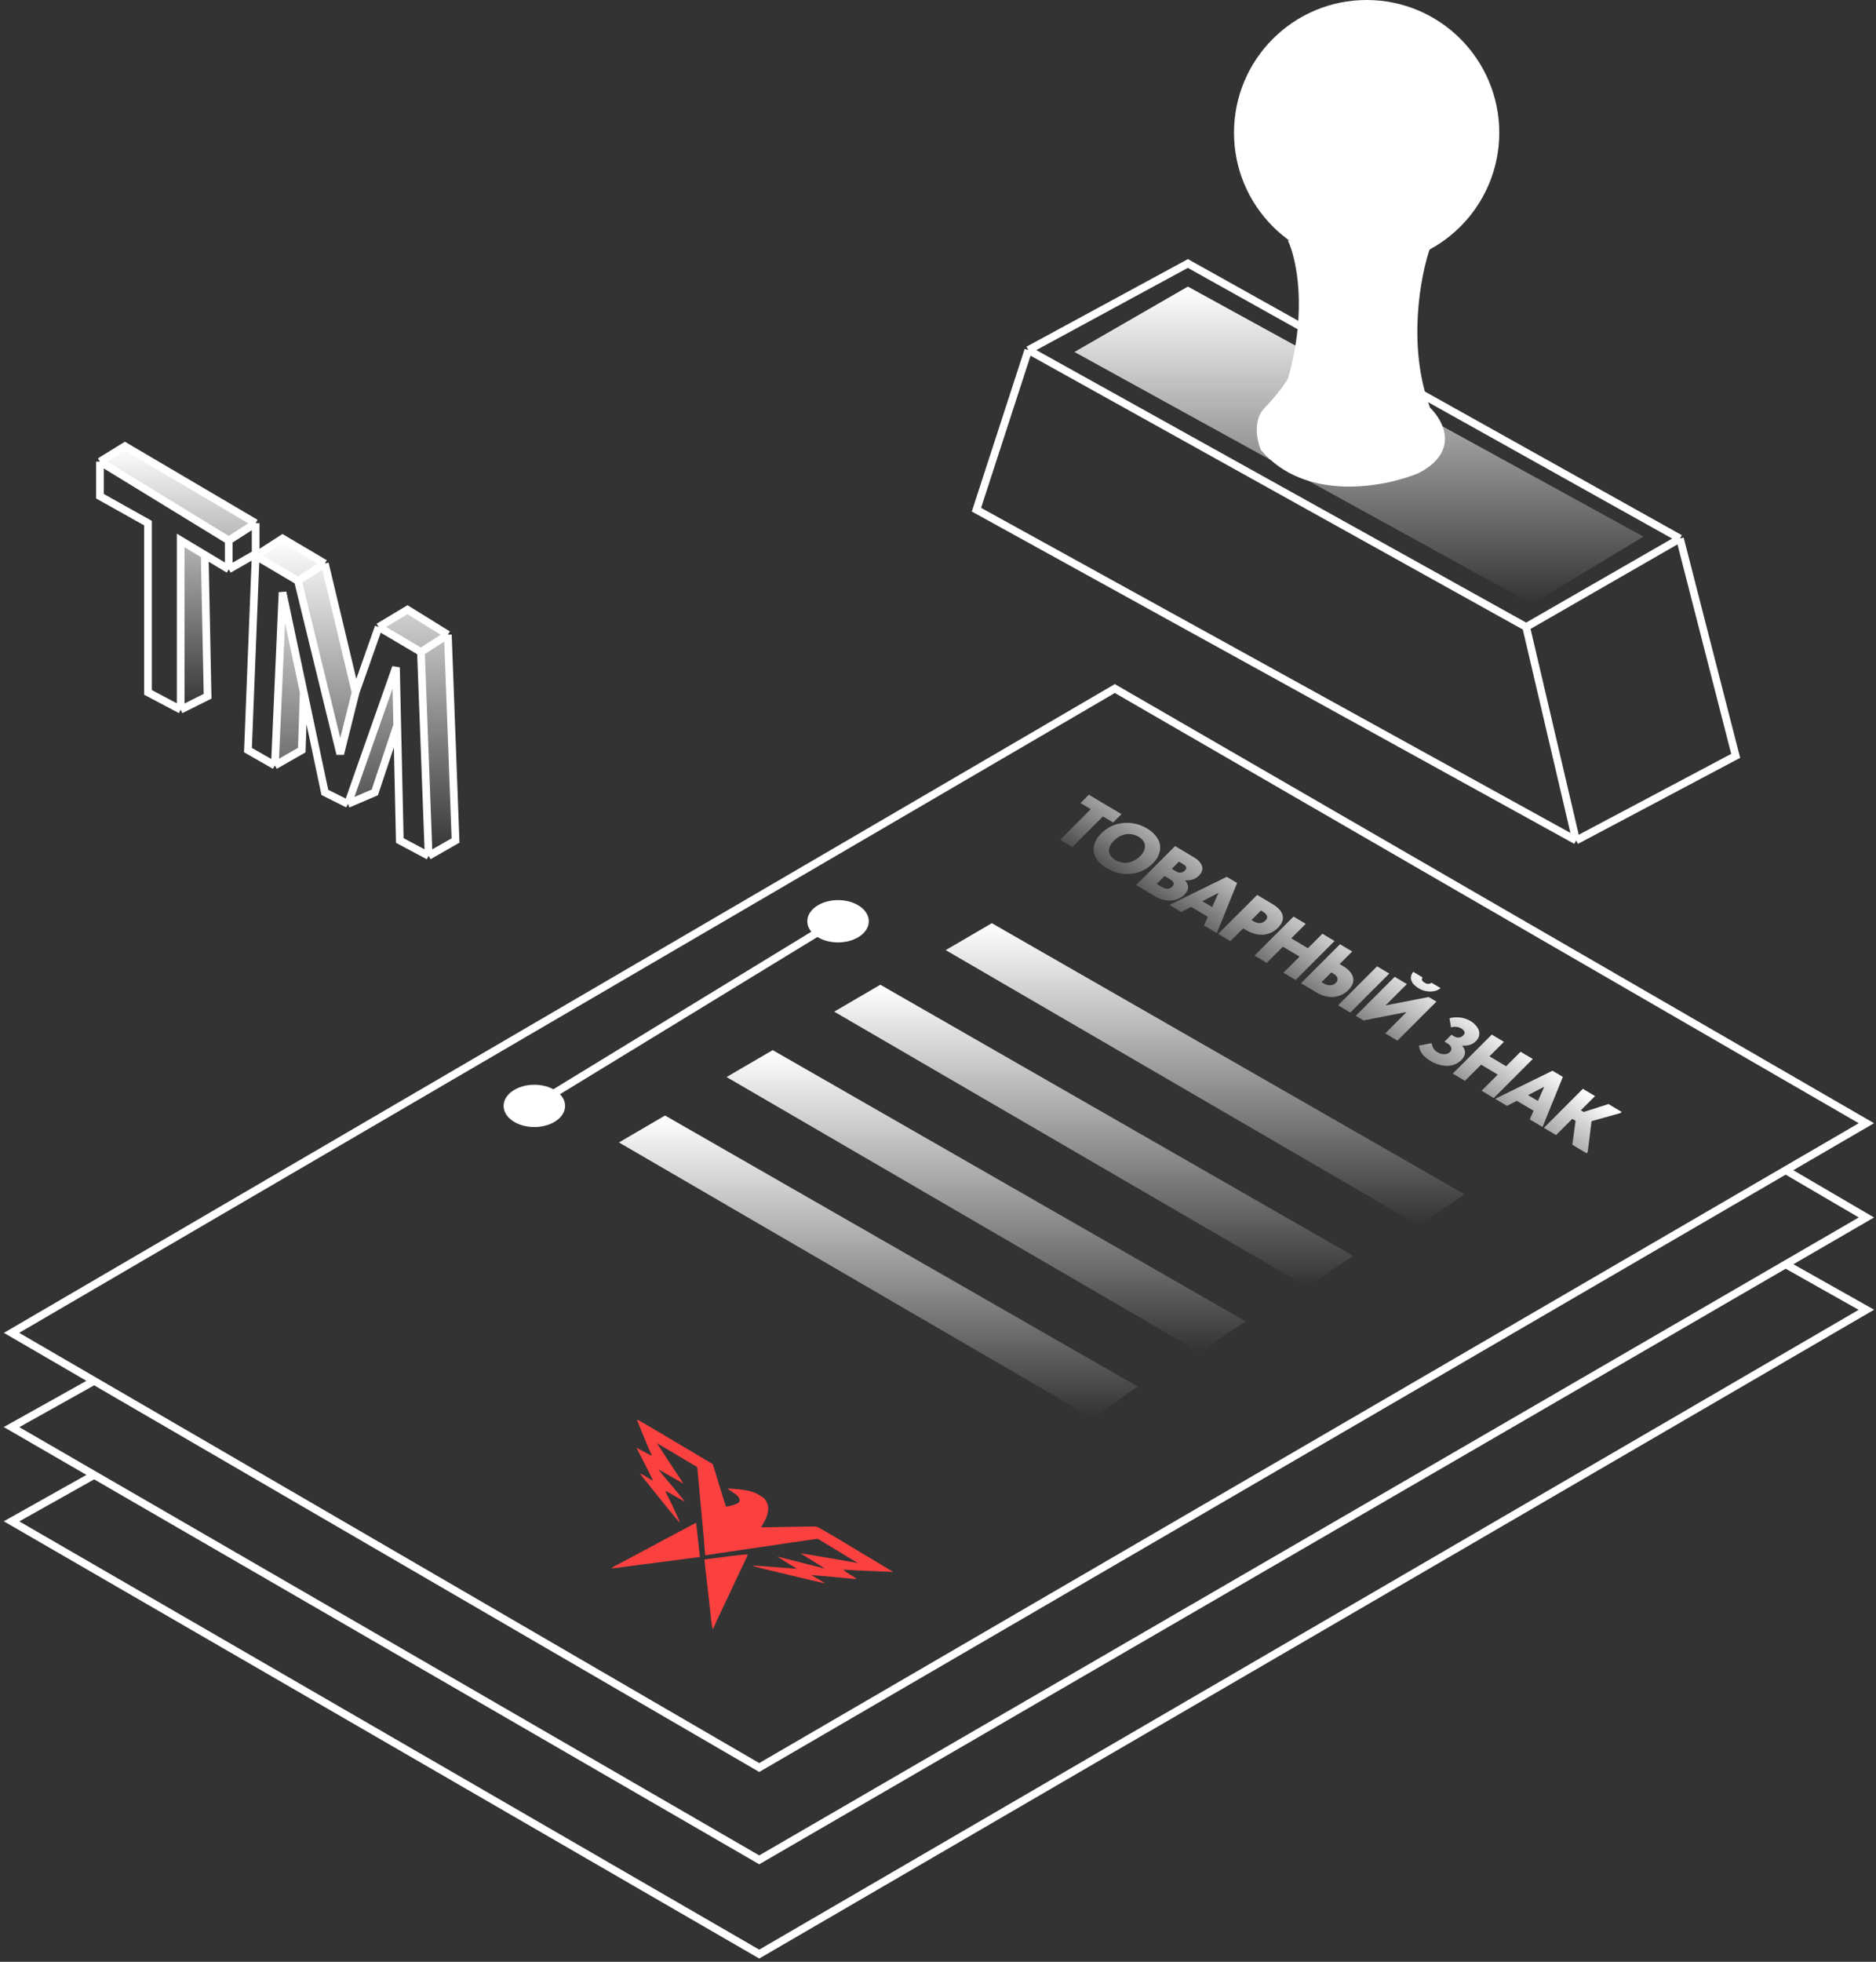 <?xml version="1.0" encoding="UTF-8"?> <svg xmlns="http://www.w3.org/2000/svg" width="488" height="510" viewBox="0 0 488 510" fill="none"><rect x="0" y="0" width="488" height="510" fill="#333333" stroke="none"/><path fill-rule="evenodd" clip-rule="evenodd" d="M165.746 369.301C165.829 369.551 166.383 370.901 166.977 372.3C167.572 373.7 168.272 375.392 168.534 376.061C168.796 376.73 169.161 377.561 169.347 377.907C169.533 378.253 169.575 378.483 169.44 378.418C169.306 378.353 168.379 377.866 167.381 377.335L165.566 376.371L166.388 377.965C167.906 380.909 169.653 384.365 169.797 384.709C169.921 385.006 169.723 384.914 168.269 384.001C167.35 383.424 166.574 383.006 166.544 383.072C166.496 383.181 167.119 383.98 170.381 387.993C170.917 388.653 172.535 390.662 173.975 392.458C175.416 394.254 176.687 395.749 176.8 395.779C176.979 395.827 175.174 391.854 173.674 388.898C173.399 388.356 173.158 387.814 173.138 387.693C173.112 387.537 173.831 387.907 175.586 388.951C176.953 389.765 178.051 390.348 178.026 390.246C178.001 390.145 177.08 389.005 175.98 387.712C174.88 386.419 173.359 384.599 172.6 383.667L171.221 381.972L174.495 383.827L177.769 385.681L176.732 384.086C176.162 383.208 175.678 382.48 175.657 382.467C175.636 382.455 174.744 381.104 173.676 379.466C172.608 377.827 171.541 376.191 171.305 375.829L170.875 375.171L176.123 378.281L181.372 381.392L181.65 384.478C182.073 389.171 182.467 393.399 182.832 397.176C183.013 399.056 183.172 400.916 183.185 401.311C183.198 401.706 183.265 402.55 183.334 403.186L183.459 404.342L184.181 404.22C185 404.081 187.707 403.676 189.804 403.378C190.579 403.268 192.044 403.054 193.061 402.901C194.077 402.749 196.118 402.449 197.595 402.235C199.072 402.021 202.579 401.505 205.388 401.089C208.197 400.673 210.998 400.266 211.611 400.184L212.726 400.036L217.959 403.201L223.193 406.366L221.618 406.07C219.724 405.713 213.213 404.6 210.317 404.138L208.232 403.805L211.411 405.79L214.59 407.774L211.713 407.059C210.131 406.665 208.013 406.133 207.007 405.876C206.001 405.619 204.483 405.233 203.635 405.018L202.092 404.627L204.689 406.224L207.286 407.82L204.393 407.608C202.801 407.491 200.192 407.295 198.594 407.171C196.997 407.048 195.744 407.01 195.81 407.085C195.876 407.161 197.464 407.58 199.339 408.015C201.214 408.45 203.661 409.035 204.777 409.314C208.768 410.314 214.525 411.653 214.584 411.595C214.617 411.562 213.827 411.074 212.828 410.51L211.013 409.485L212.486 409.583C213.676 409.662 219.15 410.165 222.059 410.463C222.39 410.497 222.7 410.486 222.749 410.438C222.798 410.39 222.232 409.99 221.493 409.55C220.753 409.11 219.966 408.589 219.745 408.393L219.342 408.036L220.806 408.139C221.611 408.195 222.93 408.265 223.737 408.294C225.289 408.35 229.6 408.531 231.343 408.614L232.381 408.663L222.573 402.78C213.605 397.401 212.715 396.894 212.18 396.862C211.859 396.843 210.648 396.848 209.49 396.873C206.052 396.947 201.655 397.021 199.744 397.036L197.957 397.051L198.194 396.674C199.912 393.934 200.269 391.961 199.345 390.314C198.923 389.563 198.737 389.393 197.582 388.711C196.199 387.894 195.359 387.625 193.182 387.303C191.804 387.099 189.56 386.921 189.305 386.996C189.217 387.022 189.731 387.4 190.446 387.836C191.974 388.77 192.597 389.578 192.344 390.3C192.208 390.686 192.063 390.788 191.224 391.089C190.693 391.279 189.946 391.494 189.564 391.566L188.868 391.698L188.512 390.627C188.316 390.038 187.929 388.804 187.65 387.886C187.372 386.967 186.758 384.96 186.285 383.425L185.425 380.634L175.511 374.74C165.633 368.867 165.597 368.847 165.746 369.301ZM179.001 396.959C177.862 397.558 175.818 398.645 174.46 399.376C173.102 400.106 170.762 401.357 169.26 402.155C167.758 402.954 165.084 404.384 163.319 405.333C161.553 406.282 159.889 407.162 159.62 407.287C159.352 407.413 159.141 407.568 159.152 407.632C159.175 407.773 159.496 407.737 166.706 406.775C172.062 406.061 178.954 405.159 181.118 404.889L182.07 404.77L181.761 401.915C181.591 400.345 181.366 398.342 181.262 397.465L181.072 395.87L179.001 396.959ZM190.107 404.525C187.679 404.827 185.14 405.155 184.465 405.255L183.237 405.436L183.458 407.469C183.58 408.588 183.902 411.402 184.172 413.724C184.443 416.045 184.706 418.388 184.756 418.929C184.967 421.207 185.297 423.493 185.414 423.481C185.483 423.474 185.714 423.033 185.928 422.501C186.142 421.968 186.744 420.654 187.267 419.581C188.161 417.744 191.444 410.775 191.795 409.969C191.884 409.765 192.54 408.393 193.253 406.92C193.965 405.447 194.543 404.182 194.536 404.11C194.528 404.037 192.536 404.224 190.107 404.525Z" fill="#FB4040"></path><path d="M283.726 210.362L281.068 208.78L283.24 206.607L291.726 211.656L289.553 213.828L286.895 212.247L278.928 220.214L275.759 218.328L283.726 210.362Z" fill="url(#paint0_linear_245_189)"></path><path d="M290.149 223.586C290.63 223.872 291.139 224.074 291.675 224.193C292.223 224.319 292.775 224.347 293.331 224.278C293.897 224.198 294.451 224.019 294.991 223.741C295.544 223.469 296.067 223.087 296.559 222.594C297.042 222.111 297.384 221.629 297.584 221.148C297.797 220.673 297.876 220.22 297.822 219.787C297.789 219.352 297.629 218.941 297.342 218.555C297.066 218.175 296.682 217.839 296.189 217.545C295.696 217.252 295.171 217.047 294.613 216.931C294.077 216.812 293.525 216.792 292.96 216.872C292.415 216.948 291.867 217.122 291.314 217.394C290.773 217.673 290.256 218.059 289.764 218.551C289.281 219.034 288.933 219.513 288.721 219.987C288.518 220.452 288.433 220.902 288.466 221.337C288.52 221.77 288.685 222.176 288.961 222.555C289.248 222.942 289.644 223.285 290.149 223.586ZM287.976 225.758C286.955 225.151 286.154 224.482 285.574 223.752C285.003 223.012 284.658 222.244 284.536 221.448C284.415 220.652 284.515 219.841 284.835 219.015C285.167 218.196 285.725 217.396 286.507 216.614C287.241 215.88 288.074 215.29 289.007 214.843C289.949 214.388 290.94 214.099 291.979 213.978C293.027 213.847 294.092 213.895 295.174 214.123C296.266 214.342 297.329 214.758 298.362 215.372C299.347 215.959 300.12 216.619 300.679 217.352C301.259 218.082 301.61 218.853 301.734 219.666C301.867 220.469 301.773 221.283 301.452 222.109C301.144 222.942 300.598 223.75 299.816 224.532C299.082 225.266 298.238 225.857 297.284 226.306C296.351 226.752 295.359 227.032 294.309 227.147C293.271 227.268 292.205 227.219 291.113 227.001C290.043 226.78 288.997 226.366 287.976 225.758Z" fill="url(#paint1_linear_245_189)"></path><path d="M305.671 219.952L310.406 222.769C311.087 223.174 311.617 223.59 311.996 224.016C312.375 224.441 312.612 224.86 312.707 225.27C312.823 225.678 312.803 226.082 312.647 226.482C312.512 226.879 312.27 227.251 311.923 227.599C311.411 228.111 310.831 228.466 310.182 228.666C309.543 228.855 308.893 228.916 308.233 228.846C308.785 229.436 309.057 230.053 309.051 230.696C309.054 231.329 308.737 231.964 308.099 232.602C307.655 233.046 307.134 233.398 306.537 233.659C305.949 233.91 305.321 234.06 304.654 234.11C303.996 234.15 303.309 234.088 302.594 233.924C301.888 233.75 301.188 233.457 300.496 233.045L295.531 230.092L305.671 219.952ZM302.93 227.747L300.873 229.804L301.964 230.453C302.68 230.879 303.27 231.076 303.733 231.044C304.196 231.011 304.587 230.835 304.906 230.517C305.224 230.198 305.347 229.879 305.275 229.558C305.214 229.245 304.925 228.934 304.409 228.627L302.93 227.747ZM306.667 224.01L304.813 225.864L305.975 226.555C306.386 226.8 306.783 226.898 307.169 226.85C307.554 226.802 307.901 226.623 308.21 226.314C308.519 226.005 308.635 225.72 308.559 225.459C308.483 225.198 308.257 224.956 307.882 224.733L306.667 224.01Z" fill="url(#paint2_linear_245_189)"></path><path d="M319.113 227.949L321.806 229.552L316.526 242.582L313.198 240.602L314.188 238.349L309.839 235.762L307.283 237.083L304.202 235.25L319.113 227.949ZM312.751 234.283L315.321 235.812L316.962 232.122L312.751 234.283Z" fill="url(#paint3_linear_245_189)"></path><path d="M330.995 235.019C331.735 235.458 332.326 235.925 332.768 236.419C333.219 236.904 333.51 237.408 333.641 237.933C333.781 238.447 333.756 238.979 333.563 239.527C333.371 240.074 332.995 240.628 332.435 241.189C331.324 242.299 330.031 242.9 328.554 242.992C327.086 243.074 325.572 242.651 324.011 241.722L323.378 241.345L320.046 244.676L316.877 242.791L327.017 232.652L330.995 235.019ZM326.061 239.476C326.742 239.881 327.333 240.048 327.835 239.976C328.358 239.903 328.798 239.687 329.155 239.33C329.319 239.166 329.444 238.994 329.531 238.814C329.617 238.634 329.643 238.449 329.608 238.259C329.583 238.06 329.481 237.853 329.302 237.638C329.123 237.424 328.846 237.205 328.471 236.982L328.013 236.71L325.55 239.172L326.061 239.476Z" fill="url(#paint4_linear_245_189)"></path><path d="M338.047 248.686L333.716 246.109L329.516 250.31L326.347 248.425L336.486 238.285L339.655 240.171L335.889 243.937L340.22 246.513L343.986 242.747L347.155 244.632L337.015 254.772L333.846 252.887L338.047 248.686Z" fill="url(#paint5_linear_245_189)"></path><path d="M348.569 245.474L351.738 247.359L348.479 250.618L349.394 251.163C350.075 251.568 350.63 252.014 351.061 252.501C351.512 252.985 351.809 253.493 351.952 254.024C352.094 254.556 352.07 255.104 351.88 255.668C351.702 256.24 351.328 256.811 350.758 257.38C350.188 257.95 349.563 258.379 348.882 258.667C348.213 258.962 347.517 259.133 346.795 259.181C346.083 259.219 345.356 259.141 344.615 258.947C343.895 258.749 343.194 258.448 342.514 258.043L338.429 255.613L348.569 245.474ZM344.282 255.63C344.915 256.007 345.512 256.177 346.073 256.141C346.633 256.105 347.111 255.888 347.507 255.493C347.845 255.155 347.982 254.774 347.919 254.351C347.865 253.918 347.48 253.489 346.764 253.063L346.306 252.791L343.771 255.326L344.282 255.63ZM358.216 251.213L361.385 253.099L351.246 263.238L348.077 261.353L358.216 251.213Z" fill="url(#paint6_linear_245_189)"></path><path d="M362.801 253.941L365.97 255.826L360.407 261.388L371.621 259.188L373.645 260.393L363.506 270.532L360.337 268.647L365.885 263.099L354.686 265.285L352.661 264.08L362.801 253.941ZM369.042 256.938C368.619 256.686 368.241 256.4 367.908 256.078C367.586 255.763 367.348 255.421 367.193 255.052C367.038 254.683 366.984 254.297 367.032 253.894C367.1 253.488 367.293 253.071 367.609 252.643L370.056 254.099C369.907 254.303 369.854 254.525 369.895 254.765C369.957 255.002 370.182 255.236 370.569 255.467C370.98 255.711 371.33 255.819 371.62 255.792C371.919 255.754 372.179 255.654 372.397 255.492L374.739 256.885C374.435 257.151 374.065 257.362 373.628 257.518C373.201 257.664 372.734 257.748 372.226 257.769C371.718 257.79 371.184 257.735 370.624 257.602C370.086 257.466 369.558 257.245 369.042 256.938Z" fill="url(#paint7_linear_245_189)"></path><path d="M372.116 275.817C371.142 275.237 370.413 274.618 369.929 273.961C369.466 273.3 369.192 272.583 369.106 271.808L372.418 271.191C372.472 271.623 372.607 272.05 372.823 272.471C373.06 272.889 373.424 273.245 373.917 273.538C374.152 273.678 374.406 273.798 374.68 273.899C374.963 273.991 375.246 274.044 375.531 274.059C375.827 274.081 376.111 274.05 376.383 273.965C376.666 273.888 376.919 273.738 377.141 273.516C377.469 273.187 377.597 272.816 377.524 272.403C377.45 271.99 377.05 271.567 376.322 271.134L375.759 270.799L377.555 269.002L378.241 269.411C378.687 269.676 379.118 269.779 379.535 269.718C379.962 269.665 380.316 269.498 380.596 269.218C380.963 268.851 381.078 268.511 380.942 268.199C380.805 267.886 380.537 267.611 380.138 267.374C379.774 267.158 379.36 267.019 378.896 266.959C378.444 266.906 377.961 266.949 377.446 267.09L377.05 264.705C377.934 264.477 378.855 264.416 379.814 264.525C380.785 264.64 381.681 264.942 382.502 265.431C383.042 265.752 383.496 266.122 383.863 266.541C384.252 266.957 384.524 267.396 384.68 267.858C384.835 268.321 384.856 268.795 384.744 269.283C384.64 269.76 384.367 270.221 383.922 270.665C383.411 271.177 382.833 271.511 382.19 271.668C381.559 271.831 380.935 271.884 380.319 271.825C380.866 272.458 381.119 273.094 381.079 273.733C381.049 274.362 380.735 274.976 380.136 275.575C379.644 276.067 379.082 276.442 378.451 276.698C377.83 276.944 377.174 277.077 376.481 277.096C375.797 277.106 375.084 277.005 374.341 276.793C373.597 276.582 372.856 276.257 372.116 275.817Z" fill="url(#paint8_linear_245_189)"></path><path d="M389.607 279.361L385.276 276.784L381.075 280.985L377.906 279.1L388.046 268.96L391.215 270.845L387.449 274.611L391.779 277.188L395.546 273.422L398.714 275.307L388.575 285.447L385.406 283.561L389.607 279.361Z" fill="url(#paint9_linear_245_189)"></path><path d="M403.843 278.359L406.537 279.961L401.256 292.991L397.929 291.012L398.918 288.759L394.57 286.172L392.014 287.493L388.933 285.66L403.843 278.359ZM397.481 284.692L400.052 286.222L401.692 282.531L397.481 284.692Z" fill="url(#paint10_linear_245_189)"></path><path d="M411.222 288.64L411.962 289.08L418.402 287.02L421.835 289.062L421.545 289.352L414.005 291.473L413.006 299.52L412.716 299.809L409.002 297.599L409.854 291.384L408.992 290.871L404.777 295.086L401.608 293.2L411.747 283.061L414.916 284.946L411.222 288.64Z" fill="url(#paint11_linear_245_189)"></path><path d="M309 74.5L279.5 91.5L398.5 157L427.5 139.5L309 74.5Z" fill="url(#paint12_linear_245_189)"></path><path d="M267.5 91L254 132.5L410 218.5M267.5 91L397 163M267.5 91L309 68.5L437 140M397 163L410 218.5M397 163L437 140M410 218.5L451.5 196.5L437 140" stroke="white" stroke-width="2"></path><circle cx="355.5" cy="34.5" r="34.5" fill="white"></circle><path d="M335 98.5C340.2 80.5 337.166 67 335 62.5L372 64.5C369.5 71.667 366 90 372 106C375.5 109.333 379.8 117.4 369 123C360.166 126.667 339.6 130.6 328 117C327 114.667 325.8 109.2 329 106C330.166 104.833 332.999 101.7 335 98.5Z" fill="white"></path><path d="M258 240L246 247L369 318.5L381 310.5L258 240Z" fill="url(#paint13_linear_245_189)"></path><path d="M229 256L217 263L340 334.5L352 326.5L229 256Z" fill="url(#paint14_linear_245_189)"></path><path d="M201 273L189 280L312 351.5L324 343.5L201 273Z" fill="url(#paint15_linear_245_189)"></path><path d="M173 290L161 297L284 368.5L296 360.5L173 290Z" fill="url(#paint16_linear_245_189)"></path><path d="M464.5 304.214L485.5 292L290 179L3 346.5L24.5 358.991M464.5 304.214L197.5 459.5L24.5 358.991M464.5 304.214L485.5 316.5L464.5 328.677M24.5 358.991L3 371L24.5 383.436M24.5 383.436L197.5 483.5L464.5 328.677M24.5 383.436L3 395.5L197.5 508L485.5 340.5L464.5 328.677" stroke="white" stroke-width="2"></path><path d="M47 140.5V184.5L54 181L53.25 144.25L47 140.5Z" fill="url(#paint17_linear_245_189)"></path><path d="M26 120L59.5 140.5L66.5 136L32.5 116L26 120Z" fill="url(#paint18_linear_245_189)"></path><path d="M26 120V129L38.5 136V180L47 184.5M26 120L59.5 140.5M26 120L32.5 116L66.5 136M59.5 140.5L66.5 136M59.5 140.5V148M66.5 136V144L59.5 148M47 184.5V140.5L53.25 144.25M47 184.5L54 181L53.25 144.25M59.5 148L53.25 144.25" stroke="white" stroke-width="2"></path><path d="M116.5 165L109.5 169.5L111.5 222.5L118.5 218.5L116.5 165Z" fill="url(#paint19_linear_245_189)"></path><path d="M103 173.5L90.5 209L97.5 206L103.333 188.5L103 173.5Z" fill="url(#paint20_linear_245_189)"></path><path d="M73.5 154L71.5 199L78.5 195L79 180L73.5 154Z" fill="url(#paint21_linear_245_189)"></path><path d="M92.5 180L84.5 146.5L77.5 151L88.5 196L92.5 180Z" fill="url(#paint22_linear_245_189)"></path><path d="M73.5 140L66.5 144.5L77.5 151L84.5 146.5L73.5 140Z" fill="url(#paint23_linear_245_189)"></path><path d="M106 158.5L98.5 163L109.5 169.5L116.5 165L106 158.5Z" fill="url(#paint24_linear_245_189)"></path><path d="M66.5 144.5L64.5 195L71.5 199M66.5 144.5L73.5 140L84.5 146.5M66.5 144.5L77.5 151M84.5 146.5L92.5 180M84.5 146.5L77.5 151M92.5 180L98.5 163M92.5 180L88.5 196L77.5 151M98.5 163L106 158.5L116.5 165M98.5 163L109.5 169.5M116.5 165L109.5 169.5M116.5 165L118.5 218.5L111.5 222.5M109.5 169.5L111.5 222.5M111.5 222.5L104 218.5L103.333 188.5M90.5 209L103 173.5L103.333 188.5M90.5 209L97.5 206L103.333 188.5M90.5 209L84.5 206L79 180M71.5 199L73.5 154L79 180M71.5 199L78.5 195L79 180" stroke="white" stroke-width="2"></path><path d="M146 287.5C146 288.595 145.355 289.695 144.09 290.565C142.83 291.432 141.033 292 139 292C136.967 292 135.17 291.432 133.91 290.565C132.645 289.695 132 288.595 132 287.5C132 286.405 132.645 285.305 133.91 284.435C135.17 283.568 136.967 283 139 283C141.033 283 142.83 283.568 144.09 284.435C145.355 285.305 146 286.405 146 287.5Z" fill="white" stroke="white" stroke-width="2"></path><path d="M225 239.5C225 240.595 224.355 241.695 223.09 242.565C221.83 243.432 220.033 244 218 244C215.967 244 214.17 243.432 212.91 242.565C211.645 241.695 211 240.595 211 239.5C211 238.405 211.645 237.305 212.91 236.435C214.17 235.568 215.967 235 218 235C220.033 235 221.83 235.568 223.09 236.435C224.355 237.305 225 238.405 225 239.5Z" fill="white" stroke="white" stroke-width="2"></path><path d="M144.5 284L212.5 242.5" stroke="white" stroke-width="2"></path><defs><linearGradient id="paint0_linear_245_189" x1="362.5" y1="246" x2="342.064" y2="273.31" gradientUnits="userSpaceOnUse"><stop stop-color="white"></stop><stop offset="1" stop-color="white" stop-opacity="0"></stop></linearGradient><linearGradient id="paint1_linear_245_189" x1="362.5" y1="246" x2="342.064" y2="273.31" gradientUnits="userSpaceOnUse"><stop stop-color="white"></stop><stop offset="1" stop-color="white" stop-opacity="0"></stop></linearGradient><linearGradient id="paint2_linear_245_189" x1="362.5" y1="246" x2="342.064" y2="273.31" gradientUnits="userSpaceOnUse"><stop stop-color="white"></stop><stop offset="1" stop-color="white" stop-opacity="0"></stop></linearGradient><linearGradient id="paint3_linear_245_189" x1="362.5" y1="246" x2="342.064" y2="273.31" gradientUnits="userSpaceOnUse"><stop stop-color="white"></stop><stop offset="1" stop-color="white" stop-opacity="0"></stop></linearGradient><linearGradient id="paint4_linear_245_189" x1="362.5" y1="246" x2="342.064" y2="273.31" gradientUnits="userSpaceOnUse"><stop stop-color="white"></stop><stop offset="1" stop-color="white" stop-opacity="0"></stop></linearGradient><linearGradient id="paint5_linear_245_189" x1="362.5" y1="246" x2="342.064" y2="273.31" gradientUnits="userSpaceOnUse"><stop stop-color="white"></stop><stop offset="1" stop-color="white" stop-opacity="0"></stop></linearGradient><linearGradient id="paint6_linear_245_189" x1="362.5" y1="246" x2="342.064" y2="273.31" gradientUnits="userSpaceOnUse"><stop stop-color="white"></stop><stop offset="1" stop-color="white" stop-opacity="0"></stop></linearGradient><linearGradient id="paint7_linear_245_189" x1="362.5" y1="246" x2="342.064" y2="273.31" gradientUnits="userSpaceOnUse"><stop stop-color="white"></stop><stop offset="1" stop-color="white" stop-opacity="0"></stop></linearGradient><linearGradient id="paint8_linear_245_189" x1="362.5" y1="246" x2="342.064" y2="273.31" gradientUnits="userSpaceOnUse"><stop stop-color="white"></stop><stop offset="1" stop-color="white" stop-opacity="0"></stop></linearGradient><linearGradient id="paint9_linear_245_189" x1="362.5" y1="246" x2="342.064" y2="273.31" gradientUnits="userSpaceOnUse"><stop stop-color="white"></stop><stop offset="1" stop-color="white" stop-opacity="0"></stop></linearGradient><linearGradient id="paint10_linear_245_189" x1="362.5" y1="246" x2="342.064" y2="273.31" gradientUnits="userSpaceOnUse"><stop stop-color="white"></stop><stop offset="1" stop-color="white" stop-opacity="0"></stop></linearGradient><linearGradient id="paint11_linear_245_189" x1="362.5" y1="246" x2="342.064" y2="273.31" gradientUnits="userSpaceOnUse"><stop stop-color="white"></stop><stop offset="1" stop-color="white" stop-opacity="0"></stop></linearGradient><linearGradient id="paint12_linear_245_189" x1="353.5" y1="74.5" x2="353.5" y2="157" gradientUnits="userSpaceOnUse"><stop stop-color="white"></stop><stop offset="1" stop-color="white" stop-opacity="0"></stop></linearGradient><linearGradient id="paint13_linear_245_189" x1="313.5" y1="240" x2="313.5" y2="318.5" gradientUnits="userSpaceOnUse"><stop stop-color="white"></stop><stop offset="1" stop-color="white" stop-opacity="0"></stop></linearGradient><linearGradient id="paint14_linear_245_189" x1="284.5" y1="256" x2="284.5" y2="334.5" gradientUnits="userSpaceOnUse"><stop stop-color="white"></stop><stop offset="1" stop-color="white" stop-opacity="0"></stop></linearGradient><linearGradient id="paint15_linear_245_189" x1="256.5" y1="273" x2="256.5" y2="351.5" gradientUnits="userSpaceOnUse"><stop stop-color="white"></stop><stop offset="1" stop-color="white" stop-opacity="0"></stop></linearGradient><linearGradient id="paint16_linear_245_189" x1="228.5" y1="290" x2="228.5" y2="368.5" gradientUnits="userSpaceOnUse"><stop stop-color="white"></stop><stop offset="1" stop-color="white" stop-opacity="0"></stop></linearGradient><linearGradient id="paint17_linear_245_189" x1="46.25" y1="116" x2="46.25" y2="184.5" gradientUnits="userSpaceOnUse"><stop stop-color="white"></stop><stop offset="1" stop-color="white" stop-opacity="0"></stop></linearGradient><linearGradient id="paint18_linear_245_189" x1="46.25" y1="116" x2="46.25" y2="184.5" gradientUnits="userSpaceOnUse"><stop stop-color="white"></stop><stop offset="1" stop-color="white" stop-opacity="0"></stop></linearGradient><linearGradient id="paint19_linear_245_189" x1="91.5" y1="140" x2="91.5" y2="222.5" gradientUnits="userSpaceOnUse"><stop stop-color="white"></stop><stop offset="1" stop-color="white" stop-opacity="0"></stop></linearGradient><linearGradient id="paint20_linear_245_189" x1="91.5" y1="140" x2="91.5" y2="222.5" gradientUnits="userSpaceOnUse"><stop stop-color="white"></stop><stop offset="1" stop-color="white" stop-opacity="0"></stop></linearGradient><linearGradient id="paint21_linear_245_189" x1="91.5" y1="140" x2="91.5" y2="222.5" gradientUnits="userSpaceOnUse"><stop stop-color="white"></stop><stop offset="1" stop-color="white" stop-opacity="0"></stop></linearGradient><linearGradient id="paint22_linear_245_189" x1="91.5" y1="140" x2="91.5" y2="222.5" gradientUnits="userSpaceOnUse"><stop stop-color="white"></stop><stop offset="1" stop-color="white" stop-opacity="0"></stop></linearGradient><linearGradient id="paint23_linear_245_189" x1="91.5" y1="140" x2="91.5" y2="222.5" gradientUnits="userSpaceOnUse"><stop stop-color="white"></stop><stop offset="1" stop-color="white" stop-opacity="0"></stop></linearGradient><linearGradient id="paint24_linear_245_189" x1="91.5" y1="140" x2="91.5" y2="222.5" gradientUnits="userSpaceOnUse"><stop stop-color="white"></stop><stop offset="1" stop-color="white" stop-opacity="0"></stop></linearGradient></defs></svg> 